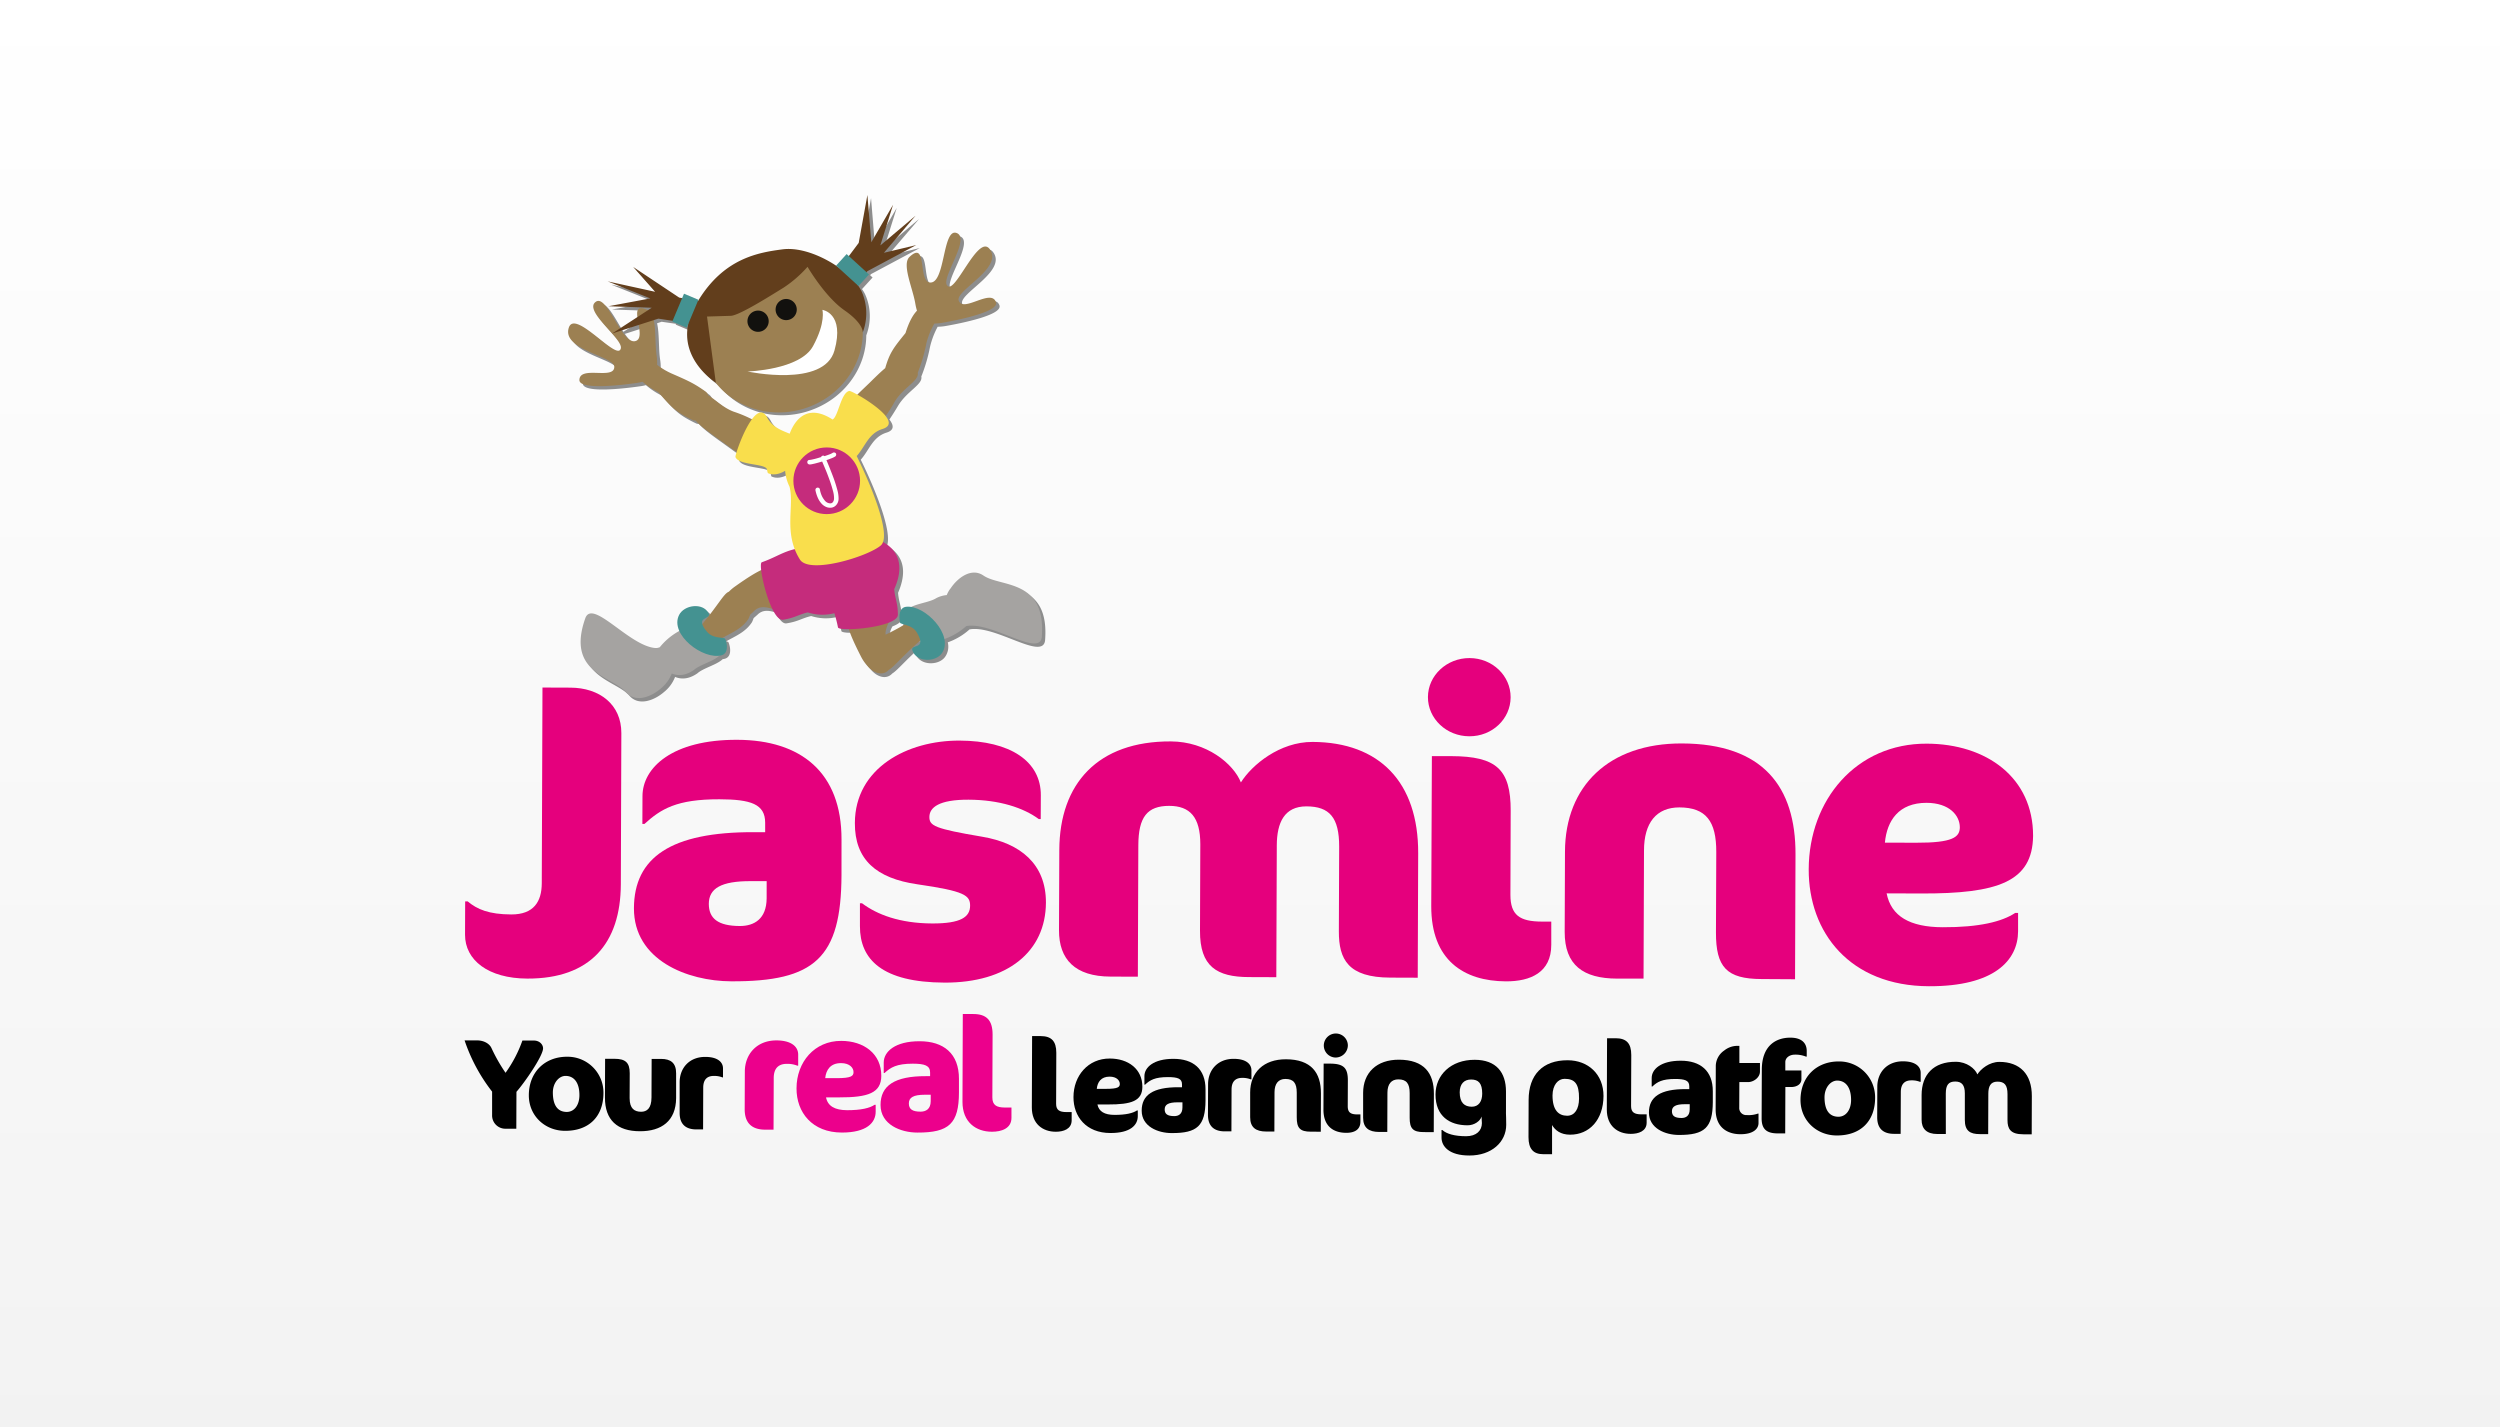 <?xml version="1.0" encoding="UTF-8"?>
<svg preserveAspectRatio="xMidYMid slice" width="1200px" height="685px" xmlns="http://www.w3.org/2000/svg" xmlns:xlink="http://www.w3.org/1999/xlink" viewBox="0 0 1200 689.11">
  <defs>
    <clipPath id="clip-path">
      <rect width="1200" height="689.11" fill="none"></rect>
    </clipPath>
    <linearGradient id="linear-gradient" x1="599.35" y1="692.44" x2="599.35" y2="-5.34" gradientUnits="userSpaceOnUse">
      <stop offset="0" stop-color="#f2f2f2"></stop>
      <stop offset="0.24" stop-color="#f6f6f6"></stop>
      <stop offset="1" stop-color="#fff"></stop>
    </linearGradient>
  </defs>
  <title>Hero-img-4Jas-news</title>
  <g id="News_1" data-name="News 1">
    <rect x="-70.97" y="-38.12" width="1341.94" height="765.34" fill="#fff"></rect>
  </g>
  <g id="News_Story_Detail" data-name="News Story Detail">
    <g clip-path="url(#clip-path)">
      <rect x="-4.01" y="-5.34" width="1206.72" height="697.78" fill="url(#linear-gradient)"></rect>
      <path d="M247.9,526.12l-.07,17.72h-5.09a6.35,6.35,0,0,1-6.53-6.53l0-11.28A82.79,82.79,0,0,1,223,501.44l5.89,0c3.8,0,6.19,1.87,7,3.65A80.29,80.29,0,0,0,242.66,517a61.06,61.06,0,0,0,8.09-15.48l5.52,0c2.7,0,4.41,1.91,4.4,3.75C260.66,508.88,251.84,521.66,247.9,526.12Z"></path>
      <path d="M272.24,509.29a17.22,17.22,0,0,1,17.42,17.48c-.05,11-6.76,18.12-18.41,18.08-9.62,0-17.45-7.18-17.41-17.11C253.88,516.58,261.64,509.25,272.24,509.29Zm-.77,9.2c-3.18,0-6.08,3.34-6.1,7.94,0,6.5,2.54,9.33,6.65,9.35,3.68,0,6.09-3.35,6.1-8C278.15,521.7,275.52,518.5,271.47,518.49Z"></path>
      <path d="M307.18,545.05c-10.91,0-16.84-5.4-16.8-16.19l.07-18.58H295c5.09,0,7.29,1.75,7.27,6.9l-.05,12c0,5,2.31,6.5,5.5,6.52,2.76,0,5-1.58,5-6.91l.07-18.46,4.54,0c4.66,0,7.23,2,7.21,6.89l0,12C324.43,540.08,317.55,545.08,307.18,545.05Z"></path>
      <path d="M346.71,519.19a10.58,10.58,0,0,0-4.11-.69c-2.82,0-5,1.39-5.05,5.5l-.07,20.18-3.19,0c-5,0-8.09-2.36-8.06-8l0-14.65c0-6.81,4.64-12.19,12.31-12.16,5.82,0,8.51,2.42,8.5,5.55v4.29Z"></path>
      <path d="M382.66,513.56a12.78,12.78,0,0,0-5.06-.85c-3.47,0-6.19,1.71-6.21,6.76l-.09,24.83h-3.93c-6.18,0-9.95-2.91-9.92-9.85l.07-18c0-8.37,5.71-15,15.15-15,7.16,0,10.47,3,10.46,6.83l0,5.29Z" fill="#ec008c"></path>
      <path d="M402.68,528.8l-6.19,0c.81,4.16,4.2,6.13,10.16,6.15,6.64,0,10.8-1,13.14-2.59h.53v3.32c0,5.29-4.34,10-16.19,10-14.34,0-21.85-9.74-21.8-21.21,0-12.6,8.61-22.83,21.44-22.79,10.86,0,19.29,6.19,19.25,16.75C423,526.68,416.71,528.85,402.68,528.8Zm1-16.45c-5.06,0-7.18,3.22-7.58,7.22l5.59,0c6.79,0,8-1,8-2.84C409.75,514.64,407.87,512.37,403.72,512.35Z" fill="#ec008c"></path>
      <path d="M440.35,545.69c-8,0-17.72-3.84-17.69-13.27,0-9.21,6.69-13.86,21.79-13.81h2v-1.74c0-3.39-2.63-4.23-8.29-4.25-7.77,0-10.64,1.77-13.59,4.48h-.38l0-5.05c0-5.13,5.39-10.24,17.24-10.2,11.47,0,18.92,5.88,18.87,18.11l0,6.41C460.28,541.46,455.44,545.74,440.35,545.69Zm6.4-18.16h-2.86c-5.44,0-7.63,1.33-7.64,4.12s1.64,4,5.64,4c2.57,0,4.84-1.27,4.85-5Z" fill="#ec008c"></path>
      <path d="M476.12,545.29c-7.62,0-14.17-4.58-14.13-14.39l.15-42.11,5.06,0c6.26,0,9.27,2.91,9.24,9.92l-.11,30.11c0,3.7,2,4.84,6,4.85l3.17,0,0,5C485.48,543.74,480.65,545.31,476.12,545.29Z" fill="#ec008c"></path>
      <path d="M506.77,545.29c-6.2,0-11.52-3.72-11.49-11.69l.13-34.22,4.11,0c5.09,0,7.53,2.36,7.51,8.06l-.09,24.47c0,3,1.64,3.93,4.89,3.94h2.57v4C514.37,544,510.45,545.31,506.77,545.29Z"></path>
      <path d="M531.77,532.2l-5,0c.66,3.38,3.42,5,8.26,5,5.4,0,8.77-.83,10.68-2.11h.43v2.7c0,4.3-3.53,8.15-13.15,8.11-11.65,0-17.76-7.91-17.72-17.23,0-10.24,7-18.56,17.42-18.52,8.83,0,15.68,5,15.65,13.61C548.27,530.48,543.18,532.24,531.77,532.2Zm.85-13.36c-4.11,0-5.84,2.61-6.16,5.86l4.54,0c5.52,0,6.5-.84,6.51-2.31C537.52,520.69,536,518.85,532.62,518.84Z"></path>
      <path d="M562.38,545.93c-6.5,0-14.4-3.12-14.37-10.79,0-7.48,5.44-11.26,17.7-11.21h1.65v-1.41c0-2.76-2.13-3.44-6.73-3.46-6.32,0-8.65,1.44-11,3.64h-.31v-4.11c0-4.17,4.39-8.32,14-8.29,9.32,0,15.37,4.78,15.33,14.72l0,5.21C578.58,542.49,574.64,546,562.38,545.93Zm5.2-14.76h-2.33c-4.41,0-6.19,1.08-6.2,3.35s1.33,3.25,4.58,3.27c2.09,0,3.93-1,3.94-4.1Z"></path>
      <path d="M600.31,520.13a10.58,10.58,0,0,0-4.11-.69c-2.82,0-5,1.39-5.05,5.5l-.07,20.17h-3.19c-5,0-8.09-2.36-8.07-8l.06-14.66c0-6.8,4.64-12.18,12.31-12.15,5.82,0,8.51,2.42,8.5,5.55l0,4.29Z"></path>
      <path d="M629.16,545.26c-5.15,0-6.74-1.75-6.72-6.9l0-11.83c0-4.54-1.51-6.57-5.43-6.58-3.38,0-5.22,2.25-5.24,6.36l-.07,18.88h-3.92c-5,0-7.72-2-7.7-6.9l0-11.84c0-9.68,6.5-16,17.23-15.94,12,.05,16.78,6.38,16.74,16.38l-.07,18.39Z"></path>
      <path d="M640.88,509.67a5.77,5.77,0,1,1,6.09-5.74A5.91,5.91,0,0,1,640.88,509.67Zm5.38,36.14c-6.19,0-11-3.11-11-11.08l.09-22.14,2.88,0c6.62,0,8.76,1.93,8.74,8.06l-.05,12.39c0,3,1.4,3.93,4.65,3.94H653l0,3.44C653,544.48,649.88,545.82,646.26,545.81Z"></path>
      <path d="M683.36,545.46c-5.15,0-6.74-1.75-6.72-6.9l0-11.83c0-4.54-1.51-6.57-5.43-6.58-3.37,0-5.22,2.25-5.24,6.36l-.07,18.88H662c-5,0-7.72-2-7.7-6.9l0-11.84c0-9.68,6.5-16,17.23-15.94,12,.05,16.78,6.38,16.74,16.38l-.07,18.39Z"></path>
      <path d="M722.93,538.55c.06,1,.06,2.21.05,3.43,0,8.22-7,14.76-17.71,14.72-9.63,0-13.35-4.34-13.34-8.64l0-3.62h.36c2.08,1.91,6,3,11.46,3,4.9,0,7.55-2.67,7.56-6.28,0-.56-.11-1.35-.11-2v-1.16c-.74,2.14-3.45,4.22-6.82,4.2-8.52,0-15.37-4.35-15.33-14.83,0-9.26,7.35-16.65,18.82-16.61,10.24,0,15,6,15,15.2l0,8.89C722.82,535.73,722.88,537,722.93,538.55Zm-22.27-12.16c0,5,2.3,6.87,5.8,6.89,3.25,0,5-2.5,5-6.3,0-5-1.81-6.75-5.31-6.76S700.67,522.46,700.66,526.39Z"></path>
      <path d="M753.62,546.7c-4.53,0-7.16-2.11-8.63-4.63l0,14-4.23,0c-4.66,0-7.1-2.48-7.08-8.18l.06-17.84c0-12.08,6.76-19.11,18.72-19.07,9.87,0,17.26,6.75,17.22,17.18C769.59,539.7,762.82,546.73,753.62,546.7ZM751,519.89c-3.18,0-5.77,3-5.79,8,0,7.18,3,9.7,7,9.72,3.68,0,5.71-3.23,5.73-8.26C758,522.12,755.81,519.91,751,519.89Z"></path>
      <path d="M782.75,546.31c-6.19,0-11.51-3.72-11.48-11.69l.12-34.21h4.11c5.09,0,7.53,2.36,7.51,8.06L782.92,533c0,3,1.64,3.93,4.89,3.94h2.58l0,4.05C790.36,545.05,786.43,546.33,782.75,546.31Z"></path>
      <path d="M805.87,546.83c-6.5,0-14.4-3.12-14.38-10.79,0-7.48,5.44-11.26,17.71-11.21h1.65v-1.41c0-2.76-2.14-3.44-6.74-3.46-6.31,0-8.65,1.44-11,3.64h-.3v-4.11c0-4.17,4.39-8.32,14-8.29,9.32,0,15.38,4.78,15.34,14.72l0,5.21C822.07,543.39,818.13,546.87,805.87,546.83Zm5.2-14.76h-2.33c-4.41,0-6.2,1.08-6.21,3.35s1.34,3.25,4.59,3.27c2.09,0,3.93-1,3.94-4.1Z"></path>
      <path d="M827.6,506.32a10.15,10.15,0,0,1,6.08-2.25h1.22l0,8.22,9.88,0,0,4.1c0,2.89-3.08,5.08-5.72,5.07h-4.17l-.05,12.2a3.37,3.37,0,0,0,3.67,3.63,13.29,13.29,0,0,0,5.28-.71h.3v4.53c0,2.83-2.6,5.39-8.67,5.37-5.76,0-12-2.8-11.91-12.07l.07-20.91A9.17,9.17,0,0,1,827.6,506.32Z"></path>
      <path d="M866.83,509.22a13.4,13.4,0,0,0-5.21-.94c-2.76,0-4.67,1.58-4.67,3.6l0,4,7.73,0,0,4.23c0,2.26-2.09,3.73-5,3.72h-2.7l-.08,22.26-3.55,0c-5.52,0-7.78-2.17-7.77-7.26l.09-23.24c0-12.14,7.35-15.49,13.73-15.46,5.7,0,7.84,2.91,7.83,6.4v2.7Z"></path>
      <path d="M882.64,511.55A17.21,17.21,0,0,1,900.05,529c0,11-6.75,18.12-18.4,18.08-9.63,0-17.45-7.18-17.41-17.11C864.28,518.84,872,511.51,882.64,511.55Zm-.77,9.19c-3.19,0-6.08,3.35-6.1,8,0,6.5,2.54,9.33,6.65,9.35,3.68,0,6.08-3.35,6.1-8C888.54,524,885.92,520.76,881.87,520.74Z"></path>
      <path d="M921.54,521.32a10.35,10.35,0,0,0-4.1-.69c-2.83,0-5,1.39-5.05,5.5l-.08,20.17h-3.19c-5,0-8.08-2.36-8.06-8l.05-14.66c0-6.8,4.65-12.18,12.31-12.15,5.83,0,8.52,2.42,8.51,5.55l0,4.29Z"></path>
      <path d="M971.18,546.52c-6.2,0-7.6-2.67-7.58-6.83l0-12.45c0-4.36-1.45-6-4.83-6s-4.36,2.38-4.37,5.75l-.07,19.44-4,0c-4.72,0-7.23-1.56-7.21-6.83l0-12.75c0-4-1.52-5.65-4.58-5.66-3.25,0-4.55,1.64-4.56,5.8L934,546.38h-4.05c-5.21,0-7.59-2.55-7.58-6.84l0-11.83c0-9.81,5.7-16.05,16.43-16,5.27,0,9.24,3.29,10.34,6.05,1.6-2.57,5.72-6,10.57-6,9.81,0,15.61,5.88,15.57,16.43l-.06,18.34Z"></path>
      <path d="M473.74,279.84c-5.83-4-12.44,1.14-15.69,6a12.4,12.4,0,0,0-1.95,3.36,13.73,13.73,0,0,0-5.09,1.49c-2.94,1.9-8.73,2.48-12.11,4.31a8.08,8.08,0,0,0-2.25,0c-3.2.39-3.65,4.28-2.92,7.55.1.45,1,.67,2.2,1a99.37,99.37,0,0,1-9.09,4.91,11.69,11.69,0,0,1,1.54-5.74c2.68-1,4.54-2.33,4.46-3.86,0-5.68-1.4-7.56-1.77-12.25,3.05-7,4.9-16.79-5.32-22.57,2.58-6.75-5.49-26.89-12.59-41.33,4.07-4.52,5.62-10.9,12.38-13,3.82-1.18,3.51-3.58,1.36-6.28,1.12-1.62,2.42-3.65,4.2-6.64,4.2-7,12-10.24,11.13-14a78.62,78.62,0,0,0,4.2-14.32,39.17,39.17,0,0,1,3.66-9.58,22.25,22.25,0,0,0,3.82-.35c7.85-1.37,27.34-5.32,25.83-9.88-2.27-6.81-16,5.35-17.91-.87-1.56-4.89,21.75-15.63,14.85-24.73-5.69-7.48-17.13,23.41-20.59,17.27-2.33-4.11,11.84-22.82,4.49-24.89-6.48-1.93-5.32,23.48-12.18,23.83-6.58.33-1.27-20.75-10.26-12.25-3.68,3.51,1.46,14.64,2.8,22.18a23.47,23.47,0,0,0,.83,3.6c-1.93,2-3.83,5.32-5.5,10.71-5.67,7.06-7.6,9.35-9.76,16.86-2.1,1.75-4.55,4.13-7.67,7.12-2.64,2.57-4.33,4.15-5.7,5.53a14,14,0,0,0-3.81-1.73c-4.06.81-5.31,12.44-8,13.7-10.88-7.07-17.45-1.58-20.59,6.82-4.12-1.7-8.37-3.22-10.8-7.77-2.07-4-4.77-2.59-7.31.86a87,87,0,0,0-8.8-3.7c-5.26-2-9.05-6.09-12.07-7.81a3.91,3.91,0,0,0-1.5-2c-5.16-3.65-7.55-4.79-16.11-8.51a35,35,0,0,1-7-4.15,22.87,22.87,0,0,0-.31-4.22c-.78-5.19-.3-12.42-1.45-17.29l2.19-.72,6.91,1-.15.38,6.91,2.91.63-1.51c-3.3,17.46,13.3,27.88,13.3,27.88h0c9.52,12.13,26.64,17.52,43,12.16,16.91-5.53,27.72-20.61,27.64-36.61v.3a25.71,25.71,0,0,0-.61-19.8,16.63,16.63,0,0,0-1.59-2.57l.17.15,5.05-5.53-1.19-1.11.41-.51,23.43-12.53L426,124.87l15.19-17.74-16.88,14.24,6.12-19.51-10.46,18L418.1,97.16l-4.16,23-4.75,6.4-1-.92-5.07,5.49c-7.93-5.28-17.93-9-25.95-7.91-11.53,1.57-28,4.28-40.47,24.71l.17-.41-6.92-2.9-.85,2.16-1.39-.32-22.1-14.71,10.54,11.93-22.79-5,20.51,8.19-20.13,3.76,20.79.71-1.85,1.21h-.09c-4.93-2.35-5.44,0-5,3.37l-8.34,5.41c-4.13-6.43-8.12-15.24-11.62-12.82-6.2,4.3,13,17.68,12,22.32-1.38,6.9-21.86-18.9-24.94-10-3.73,10.78,21.74,13.69,21.79,18.88.09,6.5-16.63-.79-16.74,6.39,0,4.8,19.72,2.5,27.62,1.36a22.11,22.11,0,0,0,2.69-.55,34.61,34.61,0,0,0,7.55,5c6.41,7.33,8.17,9.39,16.58,13.42a2.48,2.48,0,0,0,1.29.17c2.1,2.46,5.86,5.24,11.45,9.22,4.21,3,6.17,4.56,8.36,5.84a8.29,8.29,0,0,0-.54,2.51c1.62,4,14.25,3,15.1,5.83.18.61.28,1.88.56,1.89,2.52,1.15,5.47.46,8.18-1.15a20.32,20.32,0,0,0,2.06,7.57c2.22,8-1.75,18.84,2.55,30.07-5.95,1.36-9.33,4-15.95,6.31-.47.17-.55,1.6-.3,3.74a92.45,92.45,0,0,0-12.55,7.84,23.08,23.08,0,0,0-2.94,2.55c-2.44.88-4.89,6-12.78,15.56-1-3.5,4.37-2.71,3.05-5.27-2.75-5.24-11.72-4-14.16.87a8.82,8.82,0,0,0,.09,7.67,31.08,31.08,0,0,0-9.39,7.87h-.15a4.26,4.26,0,0,1-1.83.34c-12.58-.84-30.34-23.93-33.75-14.26-9.26,26.26,12.91,27.81,19.53,35.44,4.61,5.37,12.3,2.11,16.64-1.69a17.15,17.15,0,0,0,5.34-7.27c3,1.24,6.62,1.13,10.73-1.74,2.83-2.53,9.27-4.05,12.12-6.78a11,11,0,0,0,1.09-.22c3-.87,2.93-4.78,1.72-7.83-.12-.29-.54-.41-1.16-.5,4.44-2.54,9.27-4.37,12.39-9.17a16.47,16.47,0,0,0,.82-2c.71-.61,1.34-1.19,1.73-1.51,2.66-2.73,5.65-2.11,8.84-1.21,1.62,3.31,3.42,5.54,5.18,5.25,5.63-.87,7.37-2.48,11.88-3.52a22.91,22.91,0,0,0,12.74.38,64.11,64.11,0,0,1,1.74,6.81c.12.61,2.22.89,5.23.85a97.76,97.76,0,0,0,5.8,13.12,20.72,20.72,0,0,0,3,4.41c3,3.69,7.54,5.16,10.41,2,2.52-1.51,6.21-6.26,14.72-13.7l.36.13c0,2.94-4.7,1.63-3.82,4.22,1.91,5.61,11,5.77,14.12,1.33a8.49,8.49,0,0,0,1.25-6.92,31.08,31.08,0,0,0,10.44-6.2c12.39-2.33,35.41,15.34,36.28,5.14C503.83,281.35,482.05,285.53,473.74,279.84ZM306.64,167.32c-2.24.6-4.53-1.77-6.71-5l8.3-2.67c.61,3.51,1,7-1.59,7.7Z" fill="#8d8d8d"></path>
      <path d="M472.08,278.33c-5.82-4-12.42,1.13-15.69,6a12.56,12.56,0,0,0-1.95,3.36,13.56,13.56,0,0,0-5.08,1.5c-5,3.2-18.16,2.65-14.09,10.8,3.58,7.12,2.33,11.58,12.21,10.21a30.67,30.67,0,0,0,16.31-7.62c12.4-2.33,35.41,15.34,36.28,5.14C502.18,279.83,480.36,284,472.08,278.33Z" fill="#a5a3a1"></path>
      <path d="M436.37,300.47a103.21,103.21,0,0,1-11.29,6.22c-.48-5.4,6.53-10.67,2.44-17.52-1.77-3-18.59-.39-19.67,1.44-3.82,6.61-.87,14.24,5.4,26.54a20.38,20.38,0,0,0,3,4.42c3,3.68,7.55,5.15,10.4,2,2.58-1.5,6.35-6.43,15.18-14.13C447.23,304.83,441.22,297.45,436.37,300.47Z" fill="#9c8052"></path>
      <path d="M367.59,207.26a61.2,61.2,0,0,0-15.47-7.62c-5.27-2-9.05-6.08-12.16-7.8a3.86,3.86,0,0,0-1.51-2c-5.16-3.64-7.54-4.79-16.1-8.51a34.1,34.1,0,0,1-6.94-4.15,23.75,23.75,0,0,0-.21-4.3c-1.16-7.56.36-19.76-4.25-21.94-11.18-5.31.41,13.1-5.95,14.83-6.66,1.8-13.53-22.74-19-18.87-6.22,4.3,13,17.68,12,22.32-1.38,6.9-21.84-18.89-24.93-10-3.74,10.78,21.73,13.69,21.79,18.88.08,6.5-16.63-.79-16.75,6.39,0,4.8,19.74,2.5,27.62,1.36a22.66,22.66,0,0,0,2.7-.55,35,35,0,0,0,7.54,5c6.43,7.32,8.17,9.39,16.58,13.41a2.29,2.29,0,0,0,1.29.17c2.09,2.46,5.86,5.24,11.44,9.22,7.95,5.67,7.89,6.08,16.48,9.7C366,224.58,372.69,210.53,367.59,207.26Z" fill="#9c8052"></path>
      <path d="M475,121.56c-5.69-7.47-17.12,23.41-20.54,17.27-2.33-4.12,11.76-22.81,4.52-25-6.48-1.93-5.3,23.48-12.18,23.83-6.58.33-1.29-20.75-10.27-12.25-3.69,3.51,1.46,14.64,2.79,22.18a26.08,26.08,0,0,0,.83,3.6c-1.93,2-3.83,5.32-5.5,10.72-5.66,7-7.59,9.34-9.75,16.85-2.11,1.75-4.55,4.13-7.59,7.13-7,6.76-7.34,6.62-12.42,14.41-2.53,3.77,10.05,12.89,14.21,8.5a59.8,59.8,0,0,0,10.27-13.8c4.19-7,12-10.23,11.13-14a76.59,76.59,0,0,0,4.19-14.32,38.44,38.44,0,0,1,3.8-9.33,23.31,23.31,0,0,0,3.83-.35c7.85-1.38,27.35-5.33,25.74-9.88-2.25-6.82-15.95,5.35-17.9-.87C458.61,141.36,481.9,130.66,475,121.56Z" fill="#9c8052"></path>
      <path d="M345.4,310.72c-4.65-6.48-4.09-11.07-13.58-8.19a30.82,30.82,0,0,0-15.16,10.24h-.14a4.3,4.3,0,0,1-1.84.34c-12.58-.84-30.34-23.93-33.75-14.26-9.26,26.26,12.92,27.81,19.53,35.44,4.61,5.37,12.3,2.11,16.64-1.69a17.25,17.25,0,0,0,5.34-7.27c2.92,1.24,6.61,1.13,10.71-1.74C337.56,319.64,350.74,318.15,345.4,310.72Z" fill="#a5a3a1"></path>
      <path d="M378.33,274.35c-7.09-2.82-14.21,1.2-25.47,9.18a21.58,21.58,0,0,0-3,2.54c-2.54.93-5.1,6.53-14,17-4.56,5.38,2.52,11.75,6.86,8,5.25-4.52,12.41-5.67,16.56-12,.3-.65.57-1.32.81-2,.71-.61,1.35-1.19,1.73-1.58,5.81-6,13.31,4.11,20.74-1.94C385.26,291.37,380.27,275.1,378.33,274.35Z" fill="#9c8052"></path>
      <path d="M416.57,259.41c-8.26-2.58-11.14.08-15.62,3.94-2.52,0-5,1.49-7.73,1.38-15-.47-17.62,3.71-27.55,7.21-2.21.78,4.22,28.53,10.21,27.59,5.62-.87,7.36-2.48,11.87-3.52a22.77,22.77,0,0,0,12.75.38,66.57,66.57,0,0,1,1.73,6.81c.46,2.29,28.84,0,28.75-6.11,0-5.68-1.38-7.56-1.75-12.25C433,276.53,434.79,264.14,416.57,259.41Z" fill="#c52c7c"></path>
      <path d="M339.27,305.19c-6.31-7.58,2.53-5.62.84-8.81-2.74-5.24-11.72-4-14.15.87-4.74,9.39,11.67,21.79,20.46,19.32,3-.86,2.94-4.78,1.72-7.82C347.63,307.64,342.37,309,339.27,305.19Z" fill="#449291"></path>
      <path d="M434.91,293.31c-3.19.4-3.64,4.28-2.91,7.55.27,1.17,5.67.67,8.15,4.89,5,8.54-3.37,5.16-2.2,8.56,1.9,5.62,11,5.77,14.12,1.34C458.15,307,443.9,292.24,434.91,293.31Z" fill="#449291"></path>
      <path d="M407.67,189.71c-4.07.82-5.33,12.44-8.05,13.7-10.88-7.07-17.43-1.57-20.58,6.82-4.15-1.69-8.4-3.22-10.81-7.76-5.6-10.81-15.63,17.78-15.2,19,1.62,4,14.27,3,15.1,5.83.18.61.29,1.88.56,1.89,2.52,1.15,5.47.46,8.18-1.15a20.54,20.54,0,0,0,2.08,7.57c2.53,9.09-3.11,22.09,5,35,4.51,7.31,33.11-1.59,38.91-6.81,5-4.52-3.89-27.09-11.64-42.84,4.07-4.52,5.62-10.9,12.39-13C435.33,204.39,409,189.44,407.67,189.71Z" fill="#f9de4c"></path>
      <path d="M375.24,125.73a38.31,38.31,0,0,1,31.81,14.76c4.78-1.24,10.79,15.16,6.89,17.34,1.84,17.2-9.29,34.24-27.37,40.15-19.54,6.36-40.17-2.57-47.65-20-3.66-.3-7.23-16.41-2.55-18.16a39.42,39.42,0,0,1,27.34-32A41.51,41.51,0,0,1,375.24,125.73Z" fill="#9c8052"></path>
      <path d="M375.79,145.81a5.08,5.08,0,1,0,6.41,3.26A5.09,5.09,0,0,0,375.79,145.81Z" fill="#12110e"></path>
      <path d="M362.29,151.39a5.1,5.1,0,1,0,6.43,3.26A5.11,5.11,0,0,0,362.29,151.39Z" fill="#12110e"></path>
      <path d="M439.45,105.61l-16.9,14.25,6.12-19.52-10.44,18-1.88-22.69-4.17,23-8.74,11.67.81,1.34c-8.2-6.29-19.72-11.13-28.69-9.91C364,123.27,347.43,126,335,146.6L326,144.89l-22.08-14.71,10.54,11.93-22.79-5,20.49,8.18-20.12,3.76,20.8.72-19,12.36L316,155l14.42,2.21h0c-4,17.87,13.17,28.52,13.17,28.52L339.37,154l11.43-.35c4-.13,19.11-9.69,25.32-13.52a57.49,57.49,0,0,0,11.5-10S396,144.53,405.33,151s8.79,10.62,8.79,10.62a25.75,25.75,0,0,0-.6-19.8,19.53,19.53,0,0,0-2.15-3.38l5-6.23,23.41-12.52-15.51,3.71Z" fill="#623e1c"></path>
      <rect x="321.71" y="147.44" width="14.53" height="7.5" transform="translate(62.15 395.91) rotate(-67.21)" fill="#449291"></rect>
      <rect x="405.48" y="124.42" width="7.5" height="14.53" transform="translate(36.15 345.27) rotate(-47.63)" fill="#449291"></rect>
      <path d="M358.81,180.37s25.21-.71,31.44-12.17,4.5-17.42,4.5-17.42,10.82,1.56,5.79,19.53S358.81,180.37,358.81,180.37Z" fill="#fff"></path>
      <circle cx="396.83" cy="232.83" r="16" fill="#c52c7c"></circle>
      <path d="M401.22,219.68a1.12,1.12,0,0,1-.35,1.51,11,11,0,0,1-1.9.9c-.77.31-1.51.58-2.28.84.57,1.33,1.2,2.83,1.87,4.54s1.32,3.35,1.92,5.06,1.07,3.33,1.49,4.89a15.23,15.23,0,0,1,.55,4,4.48,4.48,0,0,1-1.09,3,3.69,3.69,0,0,1-1.86,1.21,2.66,2.66,0,0,1-.79.12,4.55,4.55,0,0,1-2.3-.4,6.22,6.22,0,0,1-2.11-1.52,10.47,10.47,0,0,1-1.79-2.76,17.23,17.23,0,0,1-1.16-3.65,1.14,1.14,0,0,1,.18-.84,1,1,0,0,1,.68-.44,1,1,0,0,1,.83.16.9.9,0,0,1,.44.71,12.58,12.58,0,0,0,1.12,3.47,11.23,11.23,0,0,0,1.29,1.91,3.46,3.46,0,0,0,2.65,1.28,1.5,1.5,0,0,0,1.24-.7,2.88,2.88,0,0,0,.49-1.66,13,13,0,0,0-.55-3.76c-.4-1.52-.89-3.12-1.49-4.79s-1.21-3.3-1.87-4.91l-1.77-4.21h-.21l-1.67.48-1.68.45-1.51.33a7.48,7.48,0,0,1-1,.11,1.31,1.31,0,0,1-.77-.33,1,1,0,0,1-.3-.78,1,1,0,0,1,1.07-1.07,12.24,12.24,0,0,0,1.69-.31c.92-.19,2.12-.52,3.57-1h.25a1,1,0,0,1,.59-.66,1,1,0,0,1,1.09.14c.93-.32,1.75-.6,2.45-.87a7.55,7.55,0,0,0,1.51-.74,1.12,1.12,0,0,1,.82-.13A1,1,0,0,1,401.22,219.68Z" fill="#fff"></path>
      <path d="M253.09,471.78c-18.77-.07-29.91-8.9-29.87-21.07l.06-16h1.2c4.52,3.81,10.15,6.24,20.93,6.28s14.6-6.15,14.64-14.92l.34-94,13.39.05c14,.05,24.52,8.07,24.47,21.85L298,426.61C297.87,454.75,283.42,471.89,253.09,471.78Z" fill="#e5007d"></path>
      <path d="M351,473.09C329.87,473,304.2,462.92,304.29,438c.09-24.34,17.71-36.65,57.61-36.5l5.38,0,0-4.54c0-9-6.95-11.2-21.94-11.25-20.58-.05-28.16,4.69-36,11.84h-1l.05-13.39c.05-13.61,14.29-27.17,45.62-27,30.35.11,50,15.57,49.92,47.9L403.92,422C403.79,462,391,473.24,351,473.09ZM368,425l-7.56,0c-14.38-.05-20.18,3.52-20.21,10.9,0,7,4.36,10.61,14.95,10.64,6.77,0,12.77-3.35,12.81-13.33Z" fill="#e5007d"></path>
      <path d="M453.39,473.71c-29.94-.11-40.68-11.12-40.62-27.09l0-11h1c7.16,5.41,18.11,9.64,33.7,9.7,13.78.05,18.16-3.13,18.18-8.51,0-5-2.57-7-25.31-10.29-19.75-2.85-30.11-11.87-30-29.44.1-26.36,25.1-39.64,50.26-39.54,24.35.09,39.09,9.92,39,26.29l-.05,11.38h-.93c-7.38-5.43-18.93-9.25-33.71-9.3-14.17-.06-18.78,3.71-18.8,8.3,0,4.19,2.39,5.61,25.33,9.47,18.35,3.1,30.68,13.09,30.61,31.66C501.94,458.89,483.53,473.83,453.39,473.71Z" fill="#e5007d"></path>
      <path d="M667.32,471.31c-20.16-.07-24.72-8.68-24.67-22.26l.15-40.51c.05-14.18-4.72-19.39-15.7-19.43-10.59,0-14.2,7.74-14.24,18.72l-.23,63.28-13.18-.05C584.07,471,575.91,466,576,448.81l.15-41.51c0-13-4.92-18.4-14.9-18.43-10.59,0-14.8,5.34-14.85,18.91l-.23,63.09L533,470.82c-17-.06-24.73-8.29-24.68-22.26l.15-38.52c.11-31.94,18.56-52.24,53.5-52.11,17.16.06,30.09,10.7,33.66,19.69,5.22-8.37,18.63-19.5,34.4-19.44,31.94.12,50.83,19.15,50.7,53.5l-.22,59.68Z" fill="#e5007d"></path>
      <path d="M705.3,355.47c-11,0-19.93-8.46-19.89-18.84s9.05-18.74,20-18.7,19.73,8.47,19.69,18.84S716.28,355.51,705.3,355.47Zm17.53,117.64C702.67,473,686.94,463,687,437L687.3,365l9.39,0c21.55.08,28.51,6.29,28.44,26.25L725,431.59c0,9.78,4.49,12.79,15.08,12.83l4.53,0,0,11.18C744.61,468.86,734.61,473.15,722.83,473.11Z" fill="#e5007d"></path>
      <path d="M845.54,472c-16.77-.06-21.94-5.67-21.88-22.44l.15-38.53c.05-14.76-4.92-21.38-17.69-21.42-11,0-17,7.31-17,20.7l-.22,61.48-12.78,0c-16.17-.06-25.13-6.49-25.07-22.46l.14-38.53c.12-31.53,21.16-52,56.15-51.89,38.92.14,54.62,20.77,54.5,53.29l-.22,59.9Z" fill="#e5007d"></path>
      <path d="M922,430.93l-16.42-.06c2.17,11,11.13,16.2,26.89,16.26,17.57.07,28.56-2.69,34.81-6.86h1.4l0,8.79c-.05,14-11.49,26.51-42.82,26.39-37.93-.14-57.79-25.77-57.68-56.16.12-33.27,22.77-60.41,56.7-60.28,28.74.1,51.06,16.35,51,44.3C975.6,425.33,959,431.06,922,430.93Zm2.75-43.52c-13.37,0-19,8.52-20,19.11l14.77.05c18,.07,21.18-2.72,21.2-7.48-.07-5.63-5-11.64-16-11.68Z" fill="#e5007d"></path>
    </g>
  </g>
</svg>
